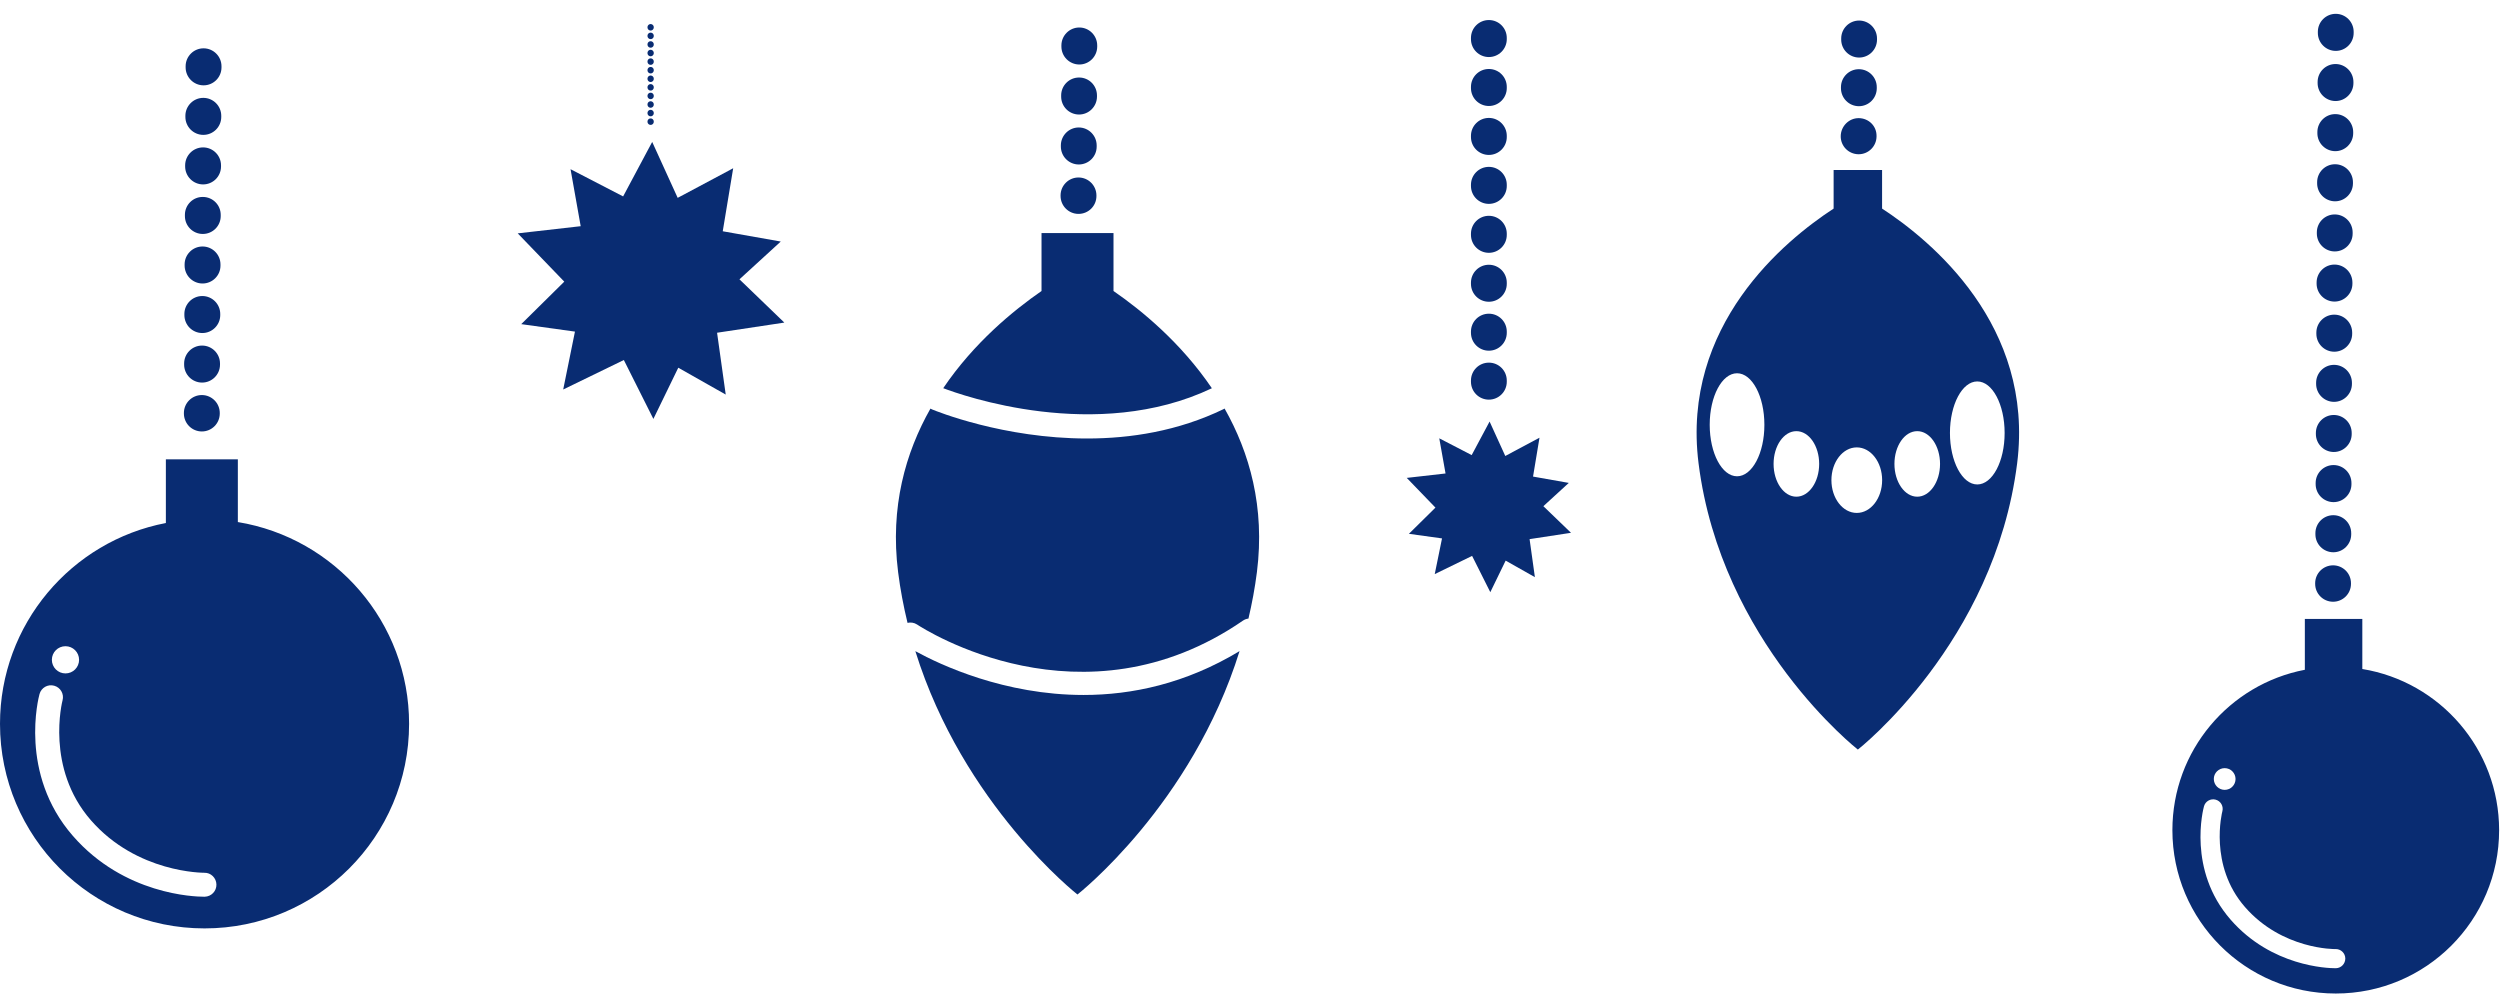 <?xml version="1.0" encoding="UTF-8"?> <svg xmlns="http://www.w3.org/2000/svg" width="2390" height="950" viewBox="0 0 2390 950" fill="none"> <path d="M685.519 318.095L749.826 308.394L706.916 267.026L746.402 230.907L690.94 221.093L700.925 160.837L647.859 189.139L623.495 135.674L595.706 187.77L545.437 161.75L555.137 216.243L494.938 223.09L539.445 269.251L498.305 309.878L549.659 317.011L538.418 372.359L596.391 344.171L624.636 400.489L648.43 351.532L693.793 377.209L685.519 318.095Z" fill="#092C72"></path> <path d="M193.205 365.74C193.205 365.74 193.148 365.74 193.091 365.74C183.619 365.683 176.03 357.98 176.03 348.565V347.424C176.087 338.009 183.733 330.363 193.148 330.363C193.148 330.363 193.205 330.363 193.262 330.363C202.734 330.42 210.323 338.123 210.323 347.538V348.679C210.266 358.094 202.62 365.74 193.205 365.74ZM193.434 318.38C193.434 318.38 193.377 318.38 193.319 318.38C183.847 318.323 176.259 310.62 176.259 301.205V300.064C176.316 290.649 183.962 283.003 193.377 283.003C193.377 283.003 193.434 283.003 193.491 283.003C202.963 283.06 210.552 290.763 210.552 300.178V301.319C210.494 310.734 202.848 318.38 193.434 318.38ZM193.662 271.021C193.605 271.021 193.605 271.021 193.548 271.021C184.076 270.964 176.487 263.26 176.487 253.845V252.704C176.544 243.289 184.19 235.643 193.605 235.643C193.662 235.643 193.662 235.643 193.719 235.643C203.191 235.7 210.78 243.404 210.78 252.818V253.96C210.78 263.374 203.077 271.021 193.662 271.021ZM193.89 223.661C193.833 223.661 193.833 223.661 193.776 223.661C184.304 223.604 176.715 215.901 176.772 206.429V205.287C176.829 195.815 184.532 188.112 194.004 188.284C203.476 188.341 211.065 196.044 211.008 205.516V206.657C210.951 216.072 203.305 223.661 193.89 223.661ZM194.175 176.301C194.175 176.301 194.118 176.301 194.061 176.301C184.589 176.244 177 168.541 177 159.126V157.985C177.057 148.57 184.703 140.924 194.118 140.924C194.118 140.924 194.175 140.924 194.232 140.924C203.704 140.981 211.293 148.684 211.293 158.099V159.24C211.236 168.712 203.59 176.301 194.175 176.301ZM194.404 128.941C194.404 128.941 194.347 128.941 194.289 128.941C184.817 128.884 177.229 121.181 177.229 111.766V110.625C177.286 101.21 184.932 93.564 194.347 93.564C194.347 93.564 194.404 93.564 194.461 93.564C203.933 93.621 211.522 101.324 211.522 110.739V111.88C211.465 121.352 203.819 128.941 194.404 128.941ZM194.632 81.581C194.632 81.581 194.575 81.581 194.518 81.581C185.046 81.524 177.457 73.821 177.457 64.406V63.265C177.514 53.85 185.16 46.204 194.575 46.204C194.632 46.204 194.632 46.204 194.689 46.204C204.161 46.261 211.75 53.964 211.75 63.379V64.52C211.693 73.992 204.047 81.581 194.632 81.581Z" fill="#092C72"></path> <path d="M192.977 412.472C192.92 412.472 192.92 412.472 192.863 412.472C183.391 412.415 175.802 404.712 175.802 395.297V394.726C175.859 385.312 183.505 377.666 192.92 377.666C192.977 377.666 192.977 377.666 193.034 377.666C202.506 377.723 210.095 385.426 210.095 394.841V395.411C210.038 404.883 202.392 412.472 192.977 412.472Z" fill="#092C72"></path> <path d="M1031.3 157.243C1031.25 157.243 1031.25 157.243 1031.25 157.243C1021.77 157.186 1014.18 149.483 1014.18 140.068V138.926C1014.24 129.512 1021.89 121.866 1031.3 121.866C1031.36 121.866 1031.36 121.866 1031.36 121.866C1040.83 121.923 1048.42 129.626 1048.42 139.041V140.182C1048.42 149.654 1040.72 157.243 1031.3 157.243ZM1031.59 109.483C1031.53 109.483 1031.53 109.483 1031.47 109.483C1022 109.426 1014.41 101.723 1014.47 92.251V91.11C1014.53 81.695 1022.17 74.106 1031.59 74.106C1031.64 74.106 1031.64 74.106 1031.7 74.106C1041.17 74.163 1048.76 81.866 1048.71 91.338V92.48C1048.59 101.894 1040.95 109.483 1031.59 109.483ZM1031.82 61.667C1031.76 61.667 1031.76 61.667 1031.76 61.667C1022.29 61.61 1014.7 53.907 1014.7 44.492V43.351C1014.76 33.936 1022.4 26.29 1031.82 26.29C1031.87 26.29 1031.87 26.29 1031.87 26.29C1041.35 26.347 1048.93 34.05 1048.93 43.465V44.606C1048.88 54.021 1041.23 61.667 1031.82 61.667Z" fill="#092C72"></path> <path d="M1031.07 204.488C1031.02 204.488 1031.02 204.488 1030.96 204.488C1021.49 204.431 1013.9 196.728 1013.9 187.313V186.743C1013.96 177.328 1021.6 169.682 1031.02 169.682C1031.07 169.682 1031.07 169.682 1031.13 169.682C1040.6 169.739 1048.19 177.442 1048.19 186.857V187.427C1048.19 196.899 1040.49 204.488 1031.07 204.488Z" fill="#092C72"></path> <path d="M227.384 499.089V439.119H158.57V500.002C68.301 517.291 0 596.662 0 692.009C0 799.967 87.53 887.554 195.545 887.554C303.502 887.554 391.089 800.024 391.089 692.009C391.089 594.836 320.221 514.324 227.384 499.089ZM62.595 617.774C69.784 617.774 75.605 623.594 75.605 630.784C75.605 637.973 69.784 643.793 62.595 643.793C55.405 643.793 49.585 637.973 49.585 630.784C49.585 623.594 55.405 617.774 62.595 617.774ZM195.773 857.255C195.659 857.255 195.316 857.255 194.917 857.255C186.13 857.255 118.685 855.372 69.67 799.111C17.746 739.54 36.918 666.617 37.774 663.536C39.428 657.431 45.705 653.836 51.81 655.548C57.859 657.202 61.454 663.479 59.799 669.527C59.514 670.555 43.309 734.119 86.845 784.104C131.067 834.83 194.632 834.317 195.316 834.374C201.536 834.146 206.785 839.281 206.9 845.558C207.071 851.891 202.049 857.084 195.773 857.255Z" fill="#092C72"></path> <path d="M2230.65 527.961H2230.59C2221.12 527.904 2213.53 520.201 2213.53 510.786V509.588C2213.59 500.173 2221.23 492.527 2230.65 492.527H2230.7C2240.18 492.584 2247.76 500.287 2247.76 509.702V510.901C2247.71 520.315 2240.06 527.961 2230.65 527.961ZM2230.87 480.031H2230.82C2221.35 479.974 2213.76 472.271 2213.76 462.856V461.658C2213.81 452.243 2221.46 444.597 2230.87 444.597H2230.93C2240.4 444.654 2247.99 452.357 2247.99 461.772V462.97C2247.94 472.385 2240.29 480.031 2230.87 480.031ZM2231.1 432.101H2231.05C2221.57 432.044 2213.98 424.34 2213.98 414.926V413.784C2214.04 404.369 2221.69 396.723 2231.1 396.723H2231.16C2240.63 396.781 2248.22 404.484 2248.22 413.898V415.04C2248.16 424.455 2240.52 432.101 2231.1 432.101ZM2231.33 384.17H2231.27C2221.8 384.113 2214.21 376.41 2214.21 366.995V365.854C2214.27 356.439 2221.92 348.793 2231.33 348.793H2231.39C2240.86 348.85 2248.45 356.553 2248.45 365.968V367.109C2248.39 376.524 2240.75 384.17 2231.33 384.17ZM2231.56 336.24H2231.5C2222.03 336.183 2214.44 328.48 2214.44 319.065V317.867C2214.5 308.452 2222.14 300.806 2231.56 300.806H2231.62C2241.09 300.863 2248.68 308.566 2248.68 317.981V319.179C2248.62 328.594 2240.97 336.24 2231.56 336.24ZM2231.79 288.31H2231.73C2222.26 288.252 2214.67 280.549 2214.67 271.134V269.993C2214.73 260.578 2222.37 252.932 2231.79 252.932H2231.84C2241.32 252.989 2248.91 260.692 2248.91 270.107V271.249C2248.85 280.663 2241.2 288.31 2231.79 288.31ZM2232.02 240.379H2231.96C2222.49 240.322 2214.9 232.619 2214.9 223.204V222.063C2214.95 212.648 2222.6 205.002 2232.02 205.002H2232.07C2241.54 205.059 2249.13 212.762 2249.13 222.177V223.318C2249.13 232.733 2241.49 240.379 2232.02 240.379ZM2232.3 192.449H2232.24C2222.77 192.392 2215.18 184.689 2215.18 175.274V174.075C2215.24 164.66 2222.89 157.014 2232.3 157.014H2232.36C2241.83 157.071 2249.42 164.775 2249.42 174.189V175.388C2249.36 184.803 2241.72 192.449 2232.3 192.449ZM2232.53 144.518H2232.47C2223 144.461 2215.41 136.758 2215.41 127.343V126.145C2215.47 116.73 2223.11 109.084 2232.53 109.084H2232.59C2242.06 109.141 2249.65 116.844 2249.65 126.259V127.457C2249.59 136.872 2241.94 144.518 2232.53 144.518ZM2232.76 96.588H2232.7C2223.23 96.531 2215.64 88.828 2215.64 79.413V78.272C2215.7 68.857 2223.34 61.211 2232.76 61.211H2232.81C2242.29 61.268 2249.88 68.971 2249.88 78.386V79.527C2249.82 88.942 2242.17 96.588 2232.76 96.588ZM2232.99 48.657H2232.93C2223.46 48.6 2215.87 40.897 2215.87 31.482V30.284C2215.92 20.869 2223.57 13.223 2232.99 13.223H2233.04C2242.51 13.28 2250.1 20.983 2250.1 30.398V31.596C2250.05 41.069 2242.4 48.657 2232.99 48.657Z" fill="#092C72"></path> <path d="M2230.42 575.264C2230.36 575.264 2230.3 575.264 2230.25 575.264C2220.77 575.15 2213.19 567.447 2213.3 557.975V557.404C2213.41 547.989 2221.06 540.458 2230.42 540.458C2230.48 540.458 2230.53 540.458 2230.59 540.458C2240.06 540.572 2247.65 548.275 2247.54 557.747V558.317C2247.42 567.732 2239.78 575.264 2230.42 575.264Z" fill="#092C72"></path> <path d="M2258.38 639.571V591.697H2203.43V640.312C2131.3 654.121 2076.81 717.515 2076.81 793.633C2076.81 879.85 2146.71 949.806 2232.99 949.806C2319.26 949.806 2389.16 879.907 2389.16 793.633C2389.1 716.088 2332.56 651.724 2258.38 639.571ZM2126.8 734.347C2132.56 734.347 2137.18 739.026 2137.18 744.732C2137.18 750.495 2132.5 755.117 2126.8 755.117C2121.09 755.117 2116.41 750.438 2116.41 744.732C2116.36 739.026 2121.03 734.347 2126.8 734.347ZM2233.16 925.612C2233.04 925.612 2232.81 925.612 2232.47 925.612C2225.45 925.612 2171.59 924.072 2132.45 879.165C2090.96 831.577 2106.31 773.376 2107 770.866C2108.31 766.016 2113.33 763.163 2118.18 764.475C2123.03 765.787 2125.88 770.809 2124.57 775.659C2124.34 776.458 2111.39 827.241 2146.2 867.126C2181.75 907.924 2232.24 907.41 2232.81 907.296C2232.87 907.296 2232.93 907.296 2232.99 907.296C2237.95 907.296 2242 911.233 2242.12 916.198C2242.17 921.333 2238.18 925.498 2233.16 925.612Z" fill="#092C72"></path> <path d="M622 26L622 120" stroke="#092C72" stroke-width="6" stroke-miterlimit="10" stroke-linecap="round" stroke-linejoin="round" stroke-dasharray="0.2 8"></path> <path d="M1462.28 515.408L1501.88 509.36L1475.46 483.911L1499.76 461.658L1465.59 455.609L1471.75 418.463L1439.05 435.924L1424.05 403L1406.93 435.068L1375.94 419.034L1381.94 452.642L1344.85 456.865L1372.29 485.281L1346.9 510.33L1378.57 514.723L1371.61 548.845L1407.33 531.442L1424.73 566.135L1439.4 535.95L1467.35 551.755L1462.28 515.408Z" fill="#092C72"></path> <path d="M1423.36 382.059C1413.89 382.059 1406.24 374.413 1406.24 364.941V363.8C1406.24 354.328 1413.89 346.682 1423.36 346.682C1432.83 346.682 1440.48 354.328 1440.48 363.8V364.941C1440.48 374.356 1432.83 382.059 1423.36 382.059ZM1423.36 335.27C1413.89 335.27 1406.24 327.624 1406.24 318.152V317.011C1406.24 307.539 1413.89 299.893 1423.36 299.893C1432.83 299.893 1440.48 307.539 1440.48 317.011V318.152C1440.48 327.567 1432.83 335.27 1423.36 335.27ZM1423.36 288.481C1413.89 288.481 1406.24 280.835 1406.24 271.363V270.222C1406.24 260.75 1413.89 253.104 1423.36 253.104C1432.83 253.104 1440.48 260.75 1440.48 270.222V271.363C1440.48 280.778 1432.83 288.481 1423.36 288.481ZM1423.36 241.692C1413.89 241.692 1406.24 234.046 1406.24 224.574V223.432C1406.24 213.961 1413.89 206.315 1423.36 206.315C1432.83 206.315 1440.48 213.961 1440.48 223.432V224.574C1440.48 233.989 1432.83 241.692 1423.36 241.692ZM1423.36 194.903C1413.89 194.903 1406.24 187.256 1406.24 177.785V176.643C1406.24 167.171 1413.89 159.525 1423.36 159.525C1432.83 159.525 1440.48 167.171 1440.48 176.643V177.785C1440.48 187.199 1432.83 194.903 1423.36 194.903ZM1423.36 148.113C1413.89 148.113 1406.24 140.467 1406.24 130.995V129.854C1406.24 120.382 1413.89 112.736 1423.36 112.736C1432.83 112.736 1440.48 120.382 1440.48 129.854V130.995C1440.48 140.41 1432.83 148.113 1423.36 148.113ZM1423.36 101.324C1413.89 101.324 1406.24 93.678 1406.24 84.206V83.065C1406.24 73.593 1413.89 65.947 1423.36 65.947C1432.83 65.947 1440.48 73.593 1440.48 83.065V84.206C1440.48 93.621 1432.83 101.324 1423.36 101.324ZM1423.36 54.535C1413.89 54.535 1406.24 46.889 1406.24 37.417V36.276C1406.24 26.804 1413.89 19.158 1423.36 19.158C1432.83 19.158 1440.48 26.804 1440.48 36.276V37.417C1440.48 46.832 1432.83 54.535 1423.36 54.535Z" fill="#092C72"></path> <path d="M1158.55 371.161C1129.16 327.795 1091.44 296.754 1064.51 278.21V222.805H995.697V278.21C968.764 296.811 931.048 327.738 901.719 371.104C919.008 377.723 1048.13 423.77 1158.55 371.161Z" fill="#092C72"></path> <path d="M876.67 597.004C883.06 601.227 1034.73 699.084 1188.39 593.238C1189.99 592.154 1191.76 591.583 1193.52 591.355C1196.89 576.976 1199.69 562.198 1201.63 546.848C1209.44 484.767 1194.55 432.671 1170.7 390.561C1170.41 390.732 1170.19 390.903 1169.84 391.075C1126.25 412.187 1080.66 419.205 1039.23 419.205C959.293 419.205 894.929 393.015 890.935 391.36C890.421 391.132 889.965 390.846 889.508 390.618C865.657 432.728 850.764 484.767 858.582 546.848C860.693 563.681 863.831 579.886 867.597 595.464C870.564 594.779 873.874 595.178 876.67 597.004Z" fill="#092C72"></path> <path d="M1035.92 664.392C960.263 664.392 899.095 635.691 875.072 622.51C920.891 769.668 1030.05 855.144 1030.05 855.144C1030.05 855.144 1139.2 769.668 1185.02 622.453C1133.38 653.665 1081.97 664.392 1035.92 664.392Z" fill="#092C72"></path> <path d="M1777.08 101.528H1777.02C1767.55 101.471 1759.96 93.768 1759.96 84.353V83.212C1760.02 73.797 1767.66 66.15 1777.08 66.15H1777.13C1786.61 66.208 1794.19 73.911 1794.19 83.326V84.467C1794.14 93.939 1786.49 101.528 1777.08 101.528ZM1777.31 55.024H1777.25C1767.78 54.967 1760.19 47.264 1760.19 37.849V36.708C1760.24 27.293 1767.89 19.647 1777.31 19.647H1777.36C1786.83 19.704 1794.42 27.407 1794.42 36.822V37.963C1794.37 47.435 1786.72 55.024 1777.31 55.024Z" fill="#092C72"></path> <path d="M1776.85 147.461C1776.79 147.461 1776.73 147.461 1776.68 147.461C1767.21 147.347 1759.62 139.644 1759.73 130.172C1759.84 120.757 1767.49 112.94 1776.85 112.94C1776.91 112.94 1776.96 112.94 1777.02 112.94C1786.49 113.054 1794.08 120.472 1793.97 129.944V130.514C1793.85 139.929 1786.21 147.461 1776.85 147.461Z" fill="#092C72"></path> <path d="M1799.27 199.41V162.549H1752.94V199.41C1706.38 229.766 1607.21 310.848 1623.81 442.885C1645.44 614.407 1776.11 716.602 1776.11 716.602C1776.11 716.602 1906.77 614.407 1928.4 442.885C1945 310.905 1845.78 229.766 1799.27 199.41ZM1660.62 455.324C1646.18 455.324 1634.48 433.299 1634.48 406.081C1634.48 378.921 1646.18 356.839 1660.62 356.839C1675.05 356.839 1686.75 378.864 1686.75 406.081C1686.81 433.299 1675.05 455.324 1660.62 455.324ZM1717.33 474.839C1705.3 474.839 1695.54 460.802 1695.54 443.513C1695.54 426.224 1705.3 412.187 1717.33 412.187C1729.37 412.187 1739.13 426.224 1739.13 443.513C1739.13 460.802 1729.32 474.839 1717.33 474.839ZM1775.08 490.359C1761.67 490.359 1750.83 476.322 1750.83 459.033C1750.83 441.744 1761.67 427.707 1775.08 427.707C1788.49 427.707 1799.33 441.744 1799.33 459.033C1799.33 476.322 1788.49 490.359 1775.08 490.359ZM1832.88 474.839C1820.84 474.839 1811.08 460.802 1811.08 443.513C1811.08 426.224 1820.84 412.187 1832.88 412.187C1844.92 412.187 1854.68 426.224 1854.68 443.513C1854.68 460.802 1844.86 474.839 1832.88 474.839ZM1890.28 463.141C1875.85 463.141 1864.15 441.116 1864.15 413.899C1864.15 386.738 1875.85 364.656 1890.28 364.656C1904.72 364.656 1916.42 386.681 1916.42 413.899C1916.47 441.116 1904.72 463.141 1890.28 463.141Z" fill="#092C72"></path> </svg> 